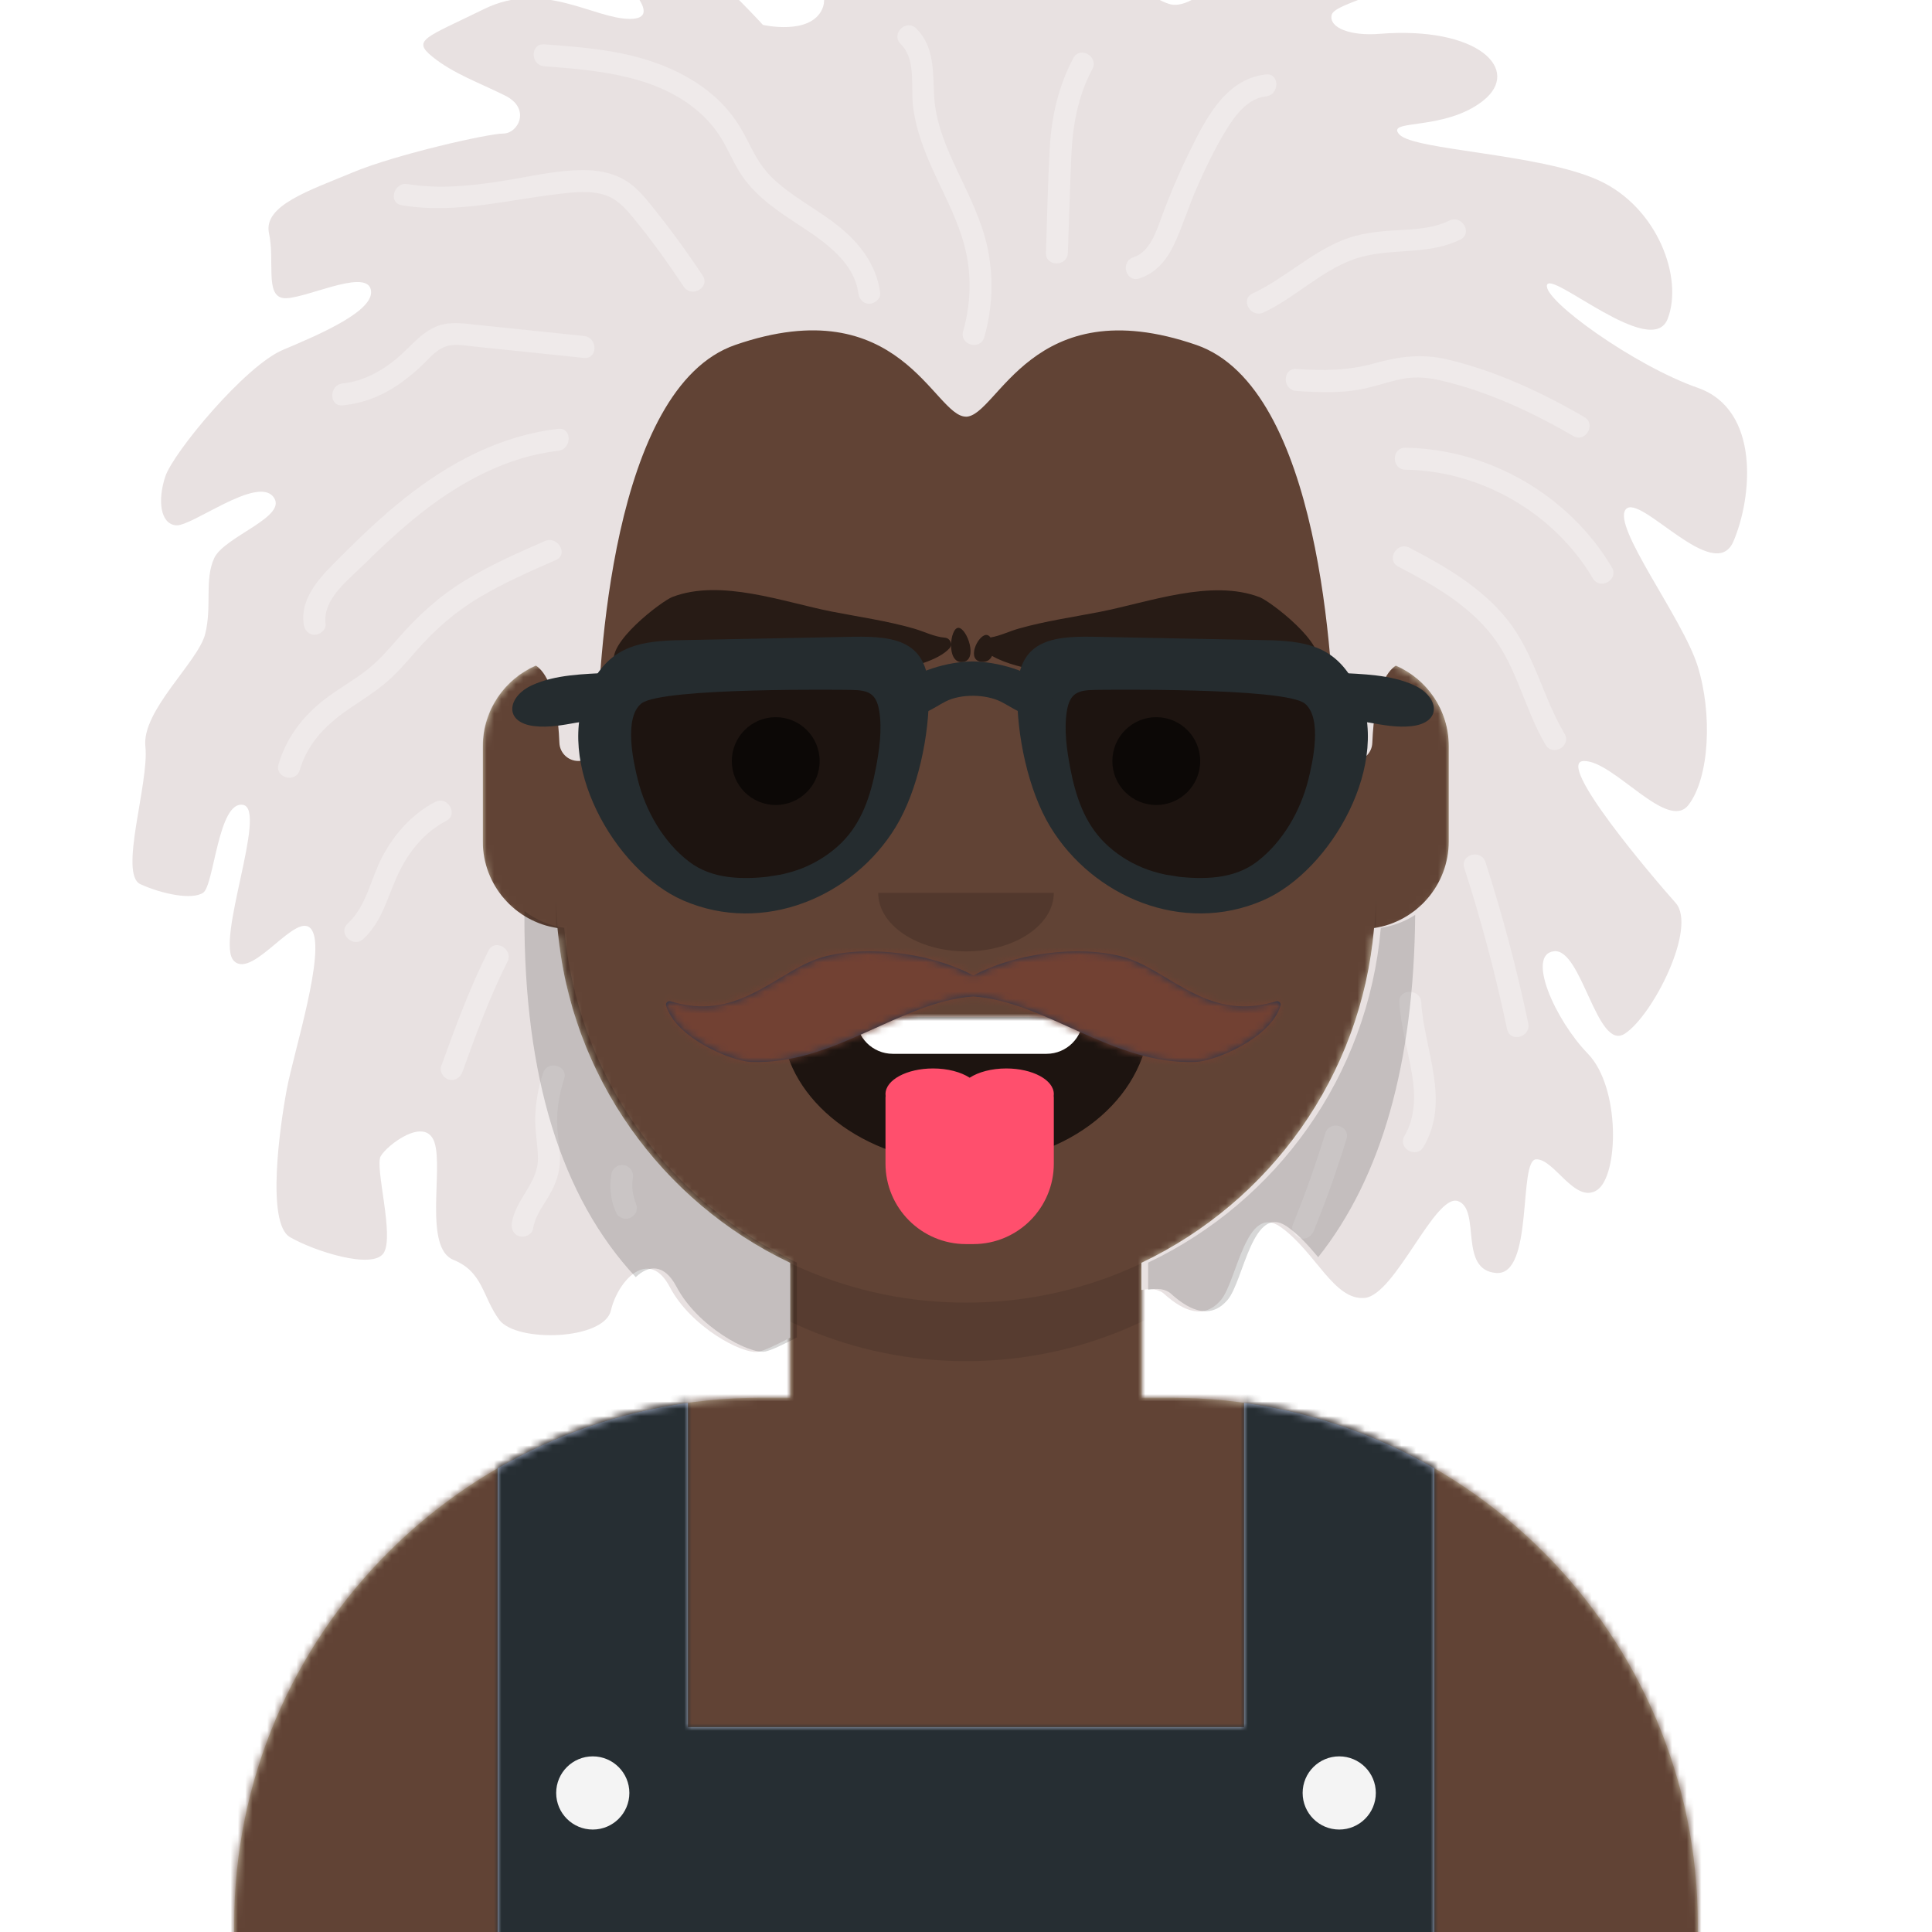 <svg xmlns="http://www.w3.org/2000/svg" xmlns:ns2="http://design.blush" xmlns:xlink="http://www.w3.org/1999/xlink" width="264px" height="264px" viewBox="0 8 264 264" version="1.1">
    <title id="transparent_Title">Avataaar/Default</title>
    <desc>Created with python_avatars</desc>
    <defs>
        <path d="M100,0 C130.928,-5.68137151e-15 156,25.072 156,56 L156.001,62.166 C161.676,63.119 166,68.054 166,74 L166,88 C166,94.052 161.519,99.058 155.694,99.881 C153.628,119.686 141.238,136.422 124.001,144.61 L124,163 L128,163 C167.765,163 200,195.235 200,235 L200,244 L0,244 L0,235 C-4.86974701e-15,195.235 32.235,163 72,163 L76,163 L76,144.611 C58.763,136.422 46.372,119.687 44.305,99.881 C38.481,99.058 34,94.052 34,88 L34,74 C34,68.054 38.325,63.118 44,62.166 L44,56 C44,25.072 69.072,5.68137151e-15 100,0 Z" id="transparent_path-1" />
        <path d="M83,36.348 C83,52.629 105.162,65.828 132.5,65.828 C159.838,65.828 182,52.629 182,36.348 C182,34.985 181.845,33.645 181.544,32.331 C210.784,41.488 232,68.792 232,101.052 L232,110 L32,110 L32,101.052 C32,68.397 53.739,40.82 83.534,32.002 C83.182,33.421 83,34.871 83,36.348 Z" id="transparent_path-3" />
        <rect id="transparent_path-5" x="0" y="0" width="264" height="280" />
        <path d="M74,0 C114.869,0 148,33.131 148,74 L148,84.148 L148,197.608 C135.525,187.237 119.491,181 102,181 L102,181 L98,181 L98,162.611 C115.531,154.283 128.048,137.115 129.791,116.867 C135.569,116.002 140,111.019 140,105 L140,105 L140,92 C140,87.354 137.359,83.324 133.497,81.33 C132.724,81.05 131.952,80.748 131.181,80.426 C130.795,80.32 130.401,80.233 130,80.166 L130,80.166 L130,79.917 C117.224,74.234 104.878,63.071 96.11,47.885 C93.175,42.801 90.831,37.595 89.066,32.397 C80.431,42.941 67.745,53.602 52.342,62.495 C42.778,68.017 33.147,72.291 24,75.266 L24,137.247 C29.602,148.318 38.773,157.278 50,162.611 L50,162.611 L50,181 L46,181 C38.327,181 30.935,182.2 24,184.423 L24,230 C24,244.106 13.569,255.776 0,257.716 L0,74 C0,33.131 33.131,0 74,0 Z" id="transparent_path-7" />
    </defs>
    <g id="transparent_Avataaar/Default" stroke="none" stroke-width="1" fill="none" fill-rule="evenodd">
        <g id="transparent_Body" transform="translate(32, 36)">
            <mask id="transparent_mask-2" fill="white">
                <use xlink:href="#transparent_path-1" />
            </mask>
            <use fill="#D0C6AC" xlink:href="#transparent_path-1" />
            <g id="transparent_Skin-Color" mask="url(#transparent_mask-2)" fill="#614335">
                <g transform="translate(-32, 0)" id="transparent_Color">
                    <rect x="0" y="0" width="264" height="244" />
                </g>
            </g>
            <path d="M44,94 C44,124.928 69.072,150 100,150 C130.928,150 156,124.928 156,94 L156,94 L156,102 C156,132.928 130.928,158 100,158 C69.072,158 44,132.928 44,102 Z" id="transparent_Neck-Shadow" fill-opacity="0.1" fill="#000000" mask="url(#transparent_mask-2)" />
        </g>
        <g id="transparent_Clothing" transform="translate(0, 170)">
            
        <defs>
        <path d="M196,38.632 L196,110 L68,110 L68,38.632 C75.85,34.091 84.636,30.99 93.999,29.688 L93.999,73.999 L170,73.999 L170.001,29.688 C179.364,30.99 188.15,34.091 196,38.632 Z" id="overall_path-1" />
    </defs>
    <g id="overall_Clothing/Overall" stroke="none" stroke-width="1" fill="none" fill-rule="evenodd">
        <mask id="overall_mask-2" fill="white">
            <use xlink:href="#overall_path-1" />
        </mask>
        <use id="overall_Overall" fill="#B7C1DB" xlink:href="#overall_path-1" />
        <g id="overall_Fabric-Color" mask="url(#overall_mask-2)" fill="#262E33">
            <rect id="overall_🖍Color" x="0" y="0" width="264" height="110" />
        </g>
        <circle id="overall_Button" fill="#F4F4F4" cx="81" cy="83" r="5" />
        <circle id="overall_Button" fill="#F4F4F4" cx="183" cy="83" r="5" />
    </g>
</g>
        <g id="transparent_Face" transform="translate(76, 82)" fill="#000000">
            <g id="transparent_Mouth" transform="translate(2, 52)">    
                
            <defs>
        <path d="M29,15.609 C30.41,25.231 41.062,33 54,33 C66.968,33 77.646,25.183 79,14.739 C79.101,14.34 78.775,13 76.826,13 C56.838,13 41.74,13 31.174,13 C29.383,13 28.87,14.24 29,15.609 Z" id="tongue_path-1" />
    </defs>
    <g id="tongue_Mouth/Tongue" stroke="none" stroke-width="1" fill="none" fill-rule="evenodd">
        <mask id="tongue_mask-2" fill="white">
            <use xlink:href="#tongue_path-1" />
        </mask>
        <use id="tongue_Mouth" fill-opacity="0.7" fill="#000000" xlink:href="#tongue_path-1" />
        <path d="M44,2 L65,2 C67.761,2 70,4.239 70,7 L70,13 C70,15.761 67.761,18 65,18 L44,18 C41.239,18 39,15.761 39,13 L39,7 C39,4.239 41.239,2 44,2 Z" id="tongue_Teeth" fill="#FFFFFF" mask="url(#tongue_mask-2)" />
        <path d="M59.5,20 C63.09,20 66,21.567 66,23.5 C66,23.583 65.995,23.665 65.984,23.747 C65.995,23.829 66,23.914 66,24 L66,33 C66,39.075 61.075,44 55,44 L54,44 C47.925,44 43,39.075 43,33 L43,24 C43,23.914 43.005,23.829 43.016,23.746 C43.005,23.665 43,23.583 43,23.5 C43,21.567 45.91,20 49.5,20 C51.511,20 53.309,20.492 54.501,21.264 C55.691,20.492 57.489,20 59.5,20 Z" id="tongue_Tongue" fill="#FF4F6D" />
    </g>
</g>
            <g id="transparent_Nose" transform="translate(28, 40)" fill-opacity="0.16">
                
            <g id="default_Nose/Default" stroke="none" stroke-width="1" fill="none" fill-rule="evenodd" fill-opacity="0.16">
        <path d="M16,8 C16,12.418 21.373,16 28,16 L28,16 C34.627,16 40,12.418 40,8" id="default_Nose" fill="#000000" />
    </g>
</g>
            <g id="transparent_Eyes" transform="translate(0, 8)">
                
            <g id="default_Eyes/Default-😀" stroke="none" stroke-width="1" fill="none" fill-rule="evenodd" fill-opacity="0.6">
        <circle id="default_Eye" fill="#000000" cx="30" cy="22" r="6" />
        <circle id="default_Eye" fill="#000000" cx="82" cy="22" r="6" />
    </g>
</g>
            <g id="transparent_Eyebrow" fill-opacity="0.6">
                
            <g id="unibrow_natural_Eyebrow/Natural/Unibrow-Natural" stroke="none" stroke-width="1" fill="none" fill-rule="evenodd" fill-opacity="0.6">
        <path d="M57.001,12 C57,11.996 57,11.996 57.001,12 M96.281,8.15 C97.724,8.76 105.242,14.894 103.823,17.572 C103.563,18.062 102.91,18.144 102.525,17.751 C101.998,17.215 100.988,16.584 100.86,16.508 C95.856,13.497 89.636,14.19 84.172,15.015 C78.015,15.946 71.949,18.077 65.703,17.051 C64.113,16.789 61.31,16.058 59.458,14.891 C59.217,15.381 58.773,15.717 58.075,15.655 C55.845,15.457 57.592,12 58.763,12 C58.988,12 59.183,12.142 59.336,12.369 C60.626,12.208 61.918,11.617 63.241,11.291 C66.928,10.38 70.689,9.987 74.428,9.389 C81.09,8.324 89.747,5.392 96.281,8.15 Z" id="unibrow_natural_Kahlo" fill="#000000" transform="translate(80.5, 12.5) rotate(-2) translate(-80.5, -12.5) " />
        <path d="M54.999,12 C55,11.996 55,11.996 54.999,12 M15.719,8.15 C22.253,5.392 30.91,8.324 37.572,9.389 C41.311,9.987 45.072,10.38 48.759,11.291 C50.242,11.657 51.685,12.354 53.131,12.413 C53.833,12.441 54.267,13.276 53.815,13.824 C52.332,15.618 48.327,16.717 46.297,17.051 C40.051,18.077 33.985,15.946 27.828,15.015 C22.364,14.19 16.144,13.497 11.14,16.508 C11.012,16.584 10.002,17.215 9.475,17.751 C9.09,18.144 8.437,18.062 8.177,17.572 C6.758,14.894 14.276,8.76 15.719,8.15 Z M54.934,11 C56.105,11 57.852,15.402 55.622,15.653 C53.392,15.904 53.763,11 54.934,11 Z" id="unibrow_natural_Frida" fill="#000000" transform="translate(32.349, 12.5) rotate(2) translate(-32.349, -12.5) " />
    </g>
</g>
        </g>
        <g id="transparent_Top">
            
        <defs>
        <path d="M264,0 L264,280 L232,280 L232,271 C232,231.235 199.765,199 160,199 L160,199 L156,199 L156.001,180.61 C173.531,172.282 186.048,155.114 187.791,134.867 C193.569,134.003 198,129.019 198,123 L198,123 L198,110 C198,104.054 193.676,99.119 188.001,98.166 L188,92 C188,61.072 162.928,36 132,36 C101.072,36 76,61.072 76,92 L76,92 L76,98.166 C70.325,99.118 66,104.054 66,110 L66,110 L66,123 C66,129.019 70.431,134.003 76.209,134.867 C77.952,155.115 90.469,172.283 108,180.611 L108,199 L104,199 C64.633,199 32.645,230.594 32.01,269.809 L32,271 L32,280 L0,280 L0,0 L264,0 Z" id="einstein_hair_hairstyleeinstein-hair-path-1" />
    </defs>
    <g id="einstein_hair_Hairstyle/Einstein hair" stroke="none" stroke-width="1" fill="none" fill-rule="evenodd">
        <g id="einstein_hair_template-for-hairstyles" opacity=".184" transform="translate(1, 0)">
            <mask id="einstein_hair_hairstyleeinstein-hair-mask-2" fill="#fff">
                <use xlink:href="#einstein_hair_hairstyleeinstein-hair-path-1" />
            </mask>
            <g id="einstein_hair_Mask-Hair" />
        </g>
        <g id="einstein_hair_Einstein" transform="translate(18.1, -11.6)">
            <path d="M213.868,72.584 C205.277,69.587 192.745,60.597 193.29,58.553 C193.835,56.51 207.593,68.77 209.772,63.185 C211.952,57.6 208.41,47.928 200.373,44.251 C192.336,40.572 175.173,40.164 173.13,37.984 C171.086,35.805 179.26,37.576 184.572,33.353 C189.885,29.13 183.89,23.137 170.389,24.226 C166.468,24.543 163.458,23.409 163.866,21.638 C164.275,19.867 173.81,18.641 172.448,15.372 C171.086,12.103 165.365,9.106 159.235,10.06 C153.105,11.013 145.886,21.502 141.663,20.14 C137.44,18.777 136.623,15.1 139.074,11.422 C141.526,7.744 143.161,0.615 138.258,0.025 C133.353,-0.565 128.449,9.651 126.543,11.422 C124.636,13.192 121.639,10.468 122.864,6.654 C124.091,2.84 125.044,-0.033 120.413,1.85828358e-05 C115.781,0.033 111.695,8.289 111.286,12.784 C110.877,17.279 109.106,19.459 108.016,15.917 C106.927,12.375 100.933,0.033 96.71,0.033 C92.488,0.033 84.042,-0.43 86.63,5.564 C89.219,11.558 95.893,17.143 94.259,20.821 C92.624,24.499 86.147,23 86.147,23 C86.147,23 74.098,9.651 68.377,9.378 C62.656,9.106 61.021,11.013 64.018,13.874 C67.014,16.734 72.872,22.183 67.968,22.183 C63.064,22.183 56.117,16.871 48.08,20.821 C40.043,24.771 38.136,25.043 40.997,27.359 C43.857,29.675 47.399,30.901 50.941,32.672 C54.482,34.442 52.712,37.848 50.668,37.848 C48.625,37.848 35.957,40.709 30.099,43.161 C24.242,45.613 17.84,47.656 18.657,51.47 C19.474,55.284 18.112,59.916 20.564,60.324 C23.016,60.733 31.734,56.238 32.551,59.098 C33.368,61.959 25.74,65.228 20.564,67.408 C15.388,69.587 5.58,81.438 4.49,84.708 C3.4,87.977 3.809,91.246 5.989,91.382 C8.168,91.519 16.886,84.708 19.202,87.432 C21.517,90.156 12.527,92.881 11.165,95.877 C9.803,98.874 10.892,102.416 9.939,106.23 C8.985,110.044 1.221,116.719 1.766,121.623 C2.31,126.527 -1.912,139.059 1.085,140.421 C4.081,141.783 8.168,142.607 9.666,141.583 C11.165,140.557 11.71,128.96 15.115,129.583 C18.521,130.205 11.259,148.322 13.868,150.91 C16.477,153.498 22.607,143.69 24.514,146.687 C26.421,149.684 22.062,163.306 21.109,168.346 C20.155,173.386 18.248,186.735 21.517,188.643 C24.787,190.55 32.824,193.138 34.322,190.822 C35.821,188.506 33.096,179.107 33.913,177.608 C34.731,176.11 40.043,172.023 41.269,175.702 C42.495,179.38 39.771,190.095 43.857,191.753 C47.944,193.41 47.808,196.815 50.123,199.949 C52.439,203.082 64.427,202.753 65.38,198.668 C66.334,194.582 70.556,190.005 73.417,195.453 C76.278,200.902 83.361,204.717 85.54,204.308 C86.346,204.156 88.046,203.346 89.868,202.384 L89.868,192.159 C72.338,183.831 59.82,166.663 58.077,146.416 C52.3,145.551 47.868,140.567 47.868,134.548 L47.868,121.548 C47.868,116.612 50.853,112.38 55.113,110.538 C56.419,111.388 58.039,113.908 58.34,121.115 C58.397,122.492 59.534,123.583 60.911,123.583 L60.911,123.583 C62.318,123.583 63.463,122.463 63.487,121.057 C63.655,110.806 65.428,72.577 82.389,66.727 C104.894,58.963 109.503,76.486 113.871,76.532 L113.871,76.542 C118.245,76.542 122.836,58.961 145.371,66.734 C162.332,72.585 164.104,110.813 164.273,121.064 C164.297,122.471 165.442,123.59 166.848,123.59 C168.226,123.59 169.363,122.5 169.42,121.123 C169.721,113.919 171.34,111.397 172.645,110.547 C176.893,112.394 179.868,116.62 179.868,121.548 L179.868,134.548 C179.868,140.567 175.437,145.551 169.66,146.416 C167.917,166.663 155.399,183.831 137.869,192.159 L137.869,195.874 C139.117,195.647 140.223,195.721 140.981,196.407 C143.843,198.995 146.566,199.813 148.746,197.225 C150.926,194.637 152.151,183.875 156.919,187.28 C161.687,190.686 164.192,197.36 168.389,196.952 C172.585,196.543 178.033,182.513 181.166,183.738 C184.3,184.965 181.166,193.138 186.343,193.547 C191.518,193.955 189.34,178.153 191.791,178.018 C194.243,177.881 197.103,184.147 200.1,182.24 C203.097,180.333 203.37,168.218 198.875,163.583 C194.38,158.947 190.43,150.026 194.243,149.583 C198.057,149.139 200.1,163.306 203.915,160.854 C207.729,158.402 213.859,146.336 210.862,142.97 C207.865,139.604 194.243,123.65 198.33,123.59 C202.416,123.53 209.772,133.319 212.633,129.583 C215.493,125.846 215.921,117.127 213.868,110.589 C211.815,104.051 202.144,91.519 204.051,89.203 C205.958,86.887 216.175,99.597 218.763,93.583 C221.35,87.568 222.46,75.581 213.868,72.584" id="einstein_hair_Hair-Color" fill="#E8E1E1" ns2:color="Hair-500" />
            <path d="M96.373,50.422 C93.37,48.032 89.801,46.344 87.106,43.573 C85.681,42.107 84.821,40.327 83.898,38.527 C83.019,36.813 81.963,35.225 80.624,33.833 C78.026,31.13 74.644,29.264 71.123,28.055 C66.357,26.42 61.258,26.029 56.268,25.657 C54.342,25.513 54.352,28.514 56.268,28.657 C63.727,29.214 72.062,29.921 77.818,35.282 C79.075,36.453 80.095,37.783 80.915,39.291 C81.818,40.954 82.559,42.688 83.713,44.204 C85.863,47.028 88.905,48.903 91.822,50.837 C94.924,52.893 98.643,55.621 99.176,59.609 C99.284,60.418 99.788,61.099 100.676,61.109 C101.403,61.116 102.283,60.412 102.176,59.609 C101.662,55.764 99.347,52.789 96.373,50.422" id="einstein_hair_Fill-4" fill-opacity=".3" fill="#FFF" />
            <path d="M112.754,43.019 C111.212,39.751 109.735,36.364 109.545,32.706 C109.377,29.467 109.608,25.932 107.089,23.479 C105.705,22.132 103.581,24.251 104.967,25.601 C107.098,27.675 106.346,31.366 106.656,34.047 C107.052,37.487 108.366,40.676 109.815,43.79 C111.259,46.894 112.861,49.95 113.717,53.283 C114.7,57.106 114.581,61.092 113.507,64.88 C112.981,66.741 115.875,67.535 116.4,65.677 C117.515,61.741 117.69,57.607 116.868,53.596 C116.104,49.868 114.366,46.435 112.754,43.019" id="einstein_hair_Fill-6" fill-opacity=".3" fill="#FFF" />
            <path d="M128.572,27.531 C126.495,31.439 125.57,35.591 125.335,39.988 C125.084,44.701 124.989,49.427 124.822,54.144 C124.755,56.075 127.755,56.073 127.822,54.144 C127.978,49.739 128.104,45.33 128.292,40.926 C128.469,36.733 129.176,32.783 131.163,29.045 C132.068,27.341 129.479,25.823 128.572,27.531" id="einstein_hair_Fill-8" fill-opacity=".3" fill="#FFF" />
            <path d="M154.877,29.772 C149.196,30.391 146.453,36.217 144.225,40.779 C142.864,43.564 141.665,46.424 140.596,49.333 C139.867,51.315 139.009,54.041 136.775,54.758 C134.945,55.347 135.728,58.244 137.573,57.651 C139.831,56.926 141.311,55.16 142.302,53.068 C143.511,50.513 144.323,47.779 145.467,45.192 C146.651,42.511 147.937,39.829 149.47,37.328 C150.674,35.363 152.394,33.043 154.877,32.772 C156.775,32.565 156.797,29.563 154.877,29.772" id="einstein_hair_Fill-10" fill-opacity=".3" fill="#FFF" />
            <path d="M181.454,52.334 C183.185,51.48 181.667,48.891 179.94,49.744 C177.68,50.859 175.131,50.922 172.664,51.067 C170.141,51.215 167.652,51.476 165.296,52.443 C160.864,54.262 157.37,57.685 153.05,59.71 C151.303,60.529 152.824,63.116 154.563,62.3 C158.86,60.287 162.33,56.682 166.812,55.055 C171.567,53.329 176.819,54.622 181.454,52.334" id="einstein_hair_Fill-12" fill-opacity=".3" fill="#FFF" />
            <path d="M178.846,71.603 C185.165,73.084 191.29,75.921 196.874,79.179 C198.546,80.154 200.058,77.562 198.389,76.589 C192.599,73.211 186.195,70.246 179.644,68.71 C176.193,67.901 173.109,68.299 169.737,69.242 C166.139,70.248 162.742,70.276 159.036,70.023 C157.11,69.892 157.117,72.893 159.036,73.023 C162.378,73.251 165.688,73.371 168.966,72.558 C170.612,72.15 172.224,71.581 173.902,71.309 C175.557,71.041 177.224,71.223 178.846,71.603" id="einstein_hair_Fill-14" fill-opacity=".3" fill="#FFF" />
            <path d="M202.157,97.127 C196.309,87.282 185.392,80.962 173.946,80.779 C172.014,80.748 172.014,83.748 173.946,83.779 C184.341,83.945 194.259,89.705 199.566,98.641 C200.552,100.299 203.146,98.792 202.157,97.127" id="einstein_hair_Fill-16" fill-opacity=".3" fill="#FFF" />
            <path d="M187.829,104.221 C184.336,99.867 179.368,96.974 174.484,94.438 C172.773,93.55 171.255,96.138 172.971,97.029 C177.631,99.449 182.4,102.154 185.708,106.342 C189.211,110.778 190.24,116.569 193.098,121.375 C194.083,123.033 196.678,121.526 195.687,119.861 C192.683,114.805 191.564,108.876 187.829,104.221" id="einstein_hair_Fill-18" fill-opacity=".3" fill="#FFF" />
            <path d="M184.882,137.403 C184.292,135.573 181.395,136.356 181.989,138.2 C184.322,145.439 186.274,152.793 187.837,160.236 C188.234,162.125 191.125,161.325 190.73,159.439 C189.167,151.995 187.215,144.642 184.882,137.403" id="einstein_hair_Fill-20" fill-opacity=".3" fill="#FFF" />
            <path d="M173.104,156.566 C173.325,159.955 174.331,163.193 174.869,166.531 C175.318,169.318 175.292,172.328 173.819,174.817 C172.833,176.483 175.424,177.993 176.409,176.332 C180.145,170.024 176.535,163.164 176.104,156.566 C175.979,154.649 172.978,154.635 173.104,156.566" id="einstein_hair_Fill-22" fill-opacity=".3" fill="#FFF" />
            <path d="M162.999,174.45 C161.703,178.68 160.221,182.851 158.555,186.951 C158.249,187.702 158.886,188.599 159.602,188.797 C160.46,189.031 161.141,188.501 161.447,187.749 C163.113,183.649 164.596,179.478 165.892,175.248 C166.459,173.398 163.563,172.607 162.999,174.45" id="einstein_hair_Fill-24" fill-opacity=".3" fill="#FFF" />
            <path d="M70.693,47.416 C69.581,46.05 68.377,44.723 66.776,43.926 C65.208,43.145 63.45,42.854 61.711,42.845 C57.806,42.826 53.878,43.828 50.035,44.411 C45.931,45.034 41.714,45.435 37.592,44.752 C35.703,44.44 34.891,47.331 36.794,47.645 C44.584,48.935 51.948,46.688 59.644,45.951 C61.259,45.795 62.941,45.736 64.507,46.229 C66.135,46.742 67.252,47.941 68.312,49.219 C70.832,52.26 73.146,55.478 75.328,58.767 C76.39,60.369 78.989,58.868 77.918,57.253 C75.669,53.862 73.263,50.572 70.693,47.416" id="einstein_hair_Fill-26" fill-opacity=".3" fill="#FFF" />
            <path d="M61.697,65.512 C58.382,65.167 55.068,64.823 51.752,64.477 C50.178,64.314 48.602,64.15 47.029,63.986 C45.486,63.825 43.922,63.578 42.386,63.935 C39.761,64.545 38.09,66.95 36.117,68.586 C34.02,70.327 31.488,71.718 28.738,71.99 C26.834,72.179 26.816,75.18 28.738,74.99 C31.477,74.719 34.011,73.741 36.285,72.191 C37.358,71.46 38.374,70.635 39.324,69.75 C40.294,68.845 41.191,67.706 42.4,67.107 C43.73,66.447 45.365,66.813 46.779,66.96 C48.438,67.133 50.094,67.305 51.752,67.477 C55.068,67.823 58.382,68.167 61.697,68.512 C63.614,68.712 63.6,65.71 61.697,65.512" id="einstein_hair_Fill-28" fill-opacity=".3" fill="#FFF" />
            <path d="M58.179,78.2 C50.332,79.094 43.363,82.799 37.242,87.647 C34.144,90.1 31.278,92.828 28.491,95.623 C26.039,98.081 22.891,101.017 23.391,104.841 C23.497,105.65 24.005,106.332 24.891,106.341 C25.621,106.347 26.497,105.644 26.391,104.841 C25.954,101.504 29.446,98.891 31.563,96.796 C34.051,94.335 36.616,91.941 39.363,89.769 C44.798,85.469 51.205,81.995 58.179,81.2 C60.075,80.984 60.097,77.981 58.179,78.2" id="einstein_hair_Fill-30" fill-opacity=".3" fill="#FFF" />
            <path d="M34.492,112.999 C36.039,111.718 37.346,110.192 38.66,108.681 C41.202,105.757 43.957,103.307 47.287,101.307 C50.657,99.283 54.267,97.698 57.863,96.124 C59.627,95.352 58.102,92.766 56.348,93.534 C52.626,95.163 48.887,96.806 45.415,98.934 C41.884,101.097 38.963,103.77 36.257,106.885 C34.947,108.392 33.622,109.898 32.049,111.139 C30.409,112.432 28.58,113.468 26.889,114.69 C23.591,117.074 21.144,120.086 19.963,124.024 C19.408,125.877 22.303,126.669 22.856,124.822 C24.043,120.863 26.769,118.332 30.116,116.107 C31.607,115.116 33.111,114.143 34.492,112.999" id="einstein_hair_Fill-32" fill-opacity=".3" fill="#FFF" />
            <path d="M41.359,129.185 C38.195,130.825 35.743,133.609 34.104,136.74 C32.551,139.707 31.969,143.447 29.42,145.791 C27.996,147.101 30.122,149.218 31.541,147.913 C34.158,145.506 34.878,142.025 36.353,138.937 C37.781,135.947 39.896,133.318 42.873,131.775 C44.588,130.887 43.073,128.297 41.359,129.185" id="einstein_hair_Fill-34" fill-opacity=".3" fill="#FFF" />
            <path d="M48.645,149.507 C46.083,154.587 44.127,159.937 42.192,165.278 C41.916,166.04 42.503,166.921 43.24,167.123 C44.074,167.352 44.808,166.84 45.085,166.076 C46.933,160.976 48.79,155.872 51.236,151.021 C52.103,149.301 49.516,147.781 48.645,149.507" id="einstein_hair_Fill-36" fill-opacity=".3" fill="#FFF" />
            <path d="M56.096,166.238 C55.472,168.141 55.111,170.128 55.041,172.131 C54.972,174.07 55.389,175.961 55.406,177.892 C55.431,181.263 52.355,183.451 51.846,186.7 C51.721,187.507 52.053,188.304 52.895,188.545 C53.605,188.749 54.614,188.297 54.739,187.498 C54.99,185.899 55.916,184.641 56.742,183.29 C57.618,181.854 58.261,180.367 58.383,178.667 C58.523,176.735 58.035,174.811 58.029,172.878 C58.022,170.875 58.367,168.935 58.989,167.035 C59.59,165.196 56.694,164.408 56.096,166.238" id="einstein_hair_Fill-38" fill-opacity=".3" fill="#FFF" />
            <path d="M68.845,184.173 C68.611,183.611 68.454,183.024 68.355,182.423 C68.296,181.848 68.295,181.271 68.362,180.696 C68.362,180.694 68.362,180.694 68.363,180.693 C68.433,180.285 68.427,179.905 68.211,179.536 C68.029,179.226 67.673,178.929 67.315,178.847 C66.931,178.76 66.5,178.778 66.159,178.998 C65.849,179.198 65.535,179.517 65.47,179.895 C65.318,180.777 65.253,181.654 65.358,182.545 C65.417,183.04 65.491,183.531 65.622,184.014 C65.752,184.491 65.939,184.945 66.134,185.401 C66.272,185.721 66.711,186.002 67.031,186.09 C67.39,186.189 67.868,186.144 68.186,185.939 C68.507,185.732 68.789,185.424 68.876,185.042 C68.894,184.909 68.911,184.777 68.929,184.643 C68.929,184.443 68.879,184.256 68.804,184.075 C68.818,184.109 68.831,184.141 68.845,184.173" id="einstein_hair_Fill-40" fill-opacity=".3" fill="#FFF" />
        </g>
        <path d="M71.664,132.5 C73.223,133.678 75.079,134.485 77.099,134.787 C78.842,155.034 91.36,172.202 108.89,180.53 L108.89,180.53 L108.89,190.755 C107.068,191.717 105.368,192.527 104.562,192.679 C102.383,193.088 95.3,189.273 92.439,183.824 C90.741,180.59 88.563,180.889 86.874,182.52 C76.677,171.567 71.606,155.105 71.66,133.138 Z M193.379,133.016 C193.206,153.287 188.787,168.878 180.125,179.79 C178.883,178.302 177.539,176.793 175.941,175.651 C171.173,172.246 169.948,183.008 167.768,185.596 C165.588,188.184 162.865,187.366 160.003,184.778 C159.245,184.092 158.139,184.018 156.891,184.245 L156.891,184.245 L156.891,180.53 C174.421,172.202 186.939,155.034 188.682,134.787 C190.347,134.538 191.9,133.947 193.267,133.087 Z" id="einstein_hair_Combined-Shape" fill-opacity=".16" fill="#000" />
        <g id="einstein_hair_Facial-Hair" transform="translate(49, 72)"><defs>
        <path d="M105.612,67.132 C111.386,69.337 116.495,75.583 125.362,72.828 C125.731,72.714 126.091,73.045 125.98,73.409 C124.607,77.918 116.973,81.007 114.379,81.108 C103.04,81.55 93.906,72.831 84.001,72.162 C74.095,72.83 64.961,81.55 53.622,81.108 C51.028,81.007 43.394,77.918 42.02,73.409 C41.909,73.045 42.27,72.714 42.639,72.828 C51.505,75.583 56.614,69.337 62.389,67.132 C67.578,65.149 77.209,65.711 84.001,69.297 C90.793,65.711 100.422,65.149 105.612,67.132 Z" id="moustache_fancy_path-1" />
    </defs>
    <g id="moustache_fancy_Facial-Hair/Moustache-Fancy" stroke="none" stroke-width="1" fill="none" fill-rule="evenodd">
        <mask id="moustache_fancy_mask-2" fill="white">
            <use xlink:href="#moustache_fancy_path-1" />
        </mask>
        <use id="moustache_fancy_Moustache-U-a-Question" fill="#28354B" xlink:href="#moustache_fancy_path-1" />
        <g id="moustache_fancy_Facial-Hair-Color" mask="url(#moustache_fancy_mask-2)" fill="#724133">
            <rect id="moustache_fancy_Color" x="0" y="0" width="168" height="152" />
        </g>
    </g>
</g>
        <g id="einstein_hair_Accessory" transform="translate(62, 85)"><defs>
        <filter x="-3.2%" y="-10.5%" width="106.3%" height="121.1%" filterUnits="objectBoundingBox" id="sunglasses_filter-1">
            <feOffset dx="0" dy="2" in="SourceAlpha" result="shadowOffsetOuter1" />
            <feColorMatrix values="0 0 0 0 0   0 0 0 0 0   0 0 0 0 0  0 0 0 0.1 0" type="matrix" in="shadowOffsetOuter1" result="shadowMatrixOuter1" />
            <feMerge>
                <feMergeNode in="shadowMatrixOuter1" />
                <feMergeNode in="SourceGraphic" />
            </feMerge>
        </filter>
        <linearGradient x1="50%" y1="0%" x2="50%" y2="70.506%" id="sunglasses_linearGradient-2">
            <stop stop-color="#FFFFFF" stop-opacity="0.5" offset="0%" />
            <stop stop-color="#000000" stop-opacity="0.5" offset="100%" />
        </linearGradient>
        <path d="M47.01,6.277 C49.521,6.301 50.708,6.726 51.136,9.392 C51.569,12.092 51.148,15.128 50.648,17.787 C49.886,21.848 48.617,25.826 45.664,28.794 C44.109,30.358 42.212,31.603 40.194,32.454 C39.123,32.906 37.991,33.232 36.86,33.48 C36.529,33.552 33.706,33.948 35.438,33.747 C31.397,34.216 27.013,34.197 23.638,31.579 C19.898,28.678 17.337,24.086 16.211,19.513 C15.552,16.837 14.167,10.437 16.697,8.297 C19.595,5.845 47.01,6.277 47.01,6.277 L47.01,6.277 Z" id="sunglasses_path-3" />
        <linearGradient x1="50%" y1="0%" x2="50%" y2="100%" id="sunglasses_linearGradient-4">
            <stop stop-color="#FFFFFF" stop-opacity="0.5" offset="0%" />
            <stop stop-color="#000000" stop-opacity="0.5" offset="70.506%" />
        </linearGradient>
        <path d="M78.919,6.275 C76.408,6.299 75.221,6.724 74.794,9.389 C74.36,12.089 74.782,15.125 75.281,17.784 C76.044,21.845 77.313,25.824 80.265,28.792 C81.821,30.355 83.718,31.601 85.736,32.452 C86.807,32.903 87.939,33.23 89.07,33.477 C89.4,33.549 92.223,33.946 90.492,33.744 C94.533,34.214 98.917,34.195 102.292,31.577 C106.032,28.675 108.593,24.084 109.719,19.511 C110.378,16.834 111.762,10.434 109.233,8.294 C106.335,5.843 78.919,6.275 78.919,6.275 L78.919,6.275 Z" id="sunglasses_path-5" />
    </defs>
    <g id="sunglasses_Top/_Resources/Sunglasses" stroke="none" stroke-width="1" fill="none" fill-rule="evenodd">
        <g id="sunglasses_Sunglasses" filter="url(#sunglasses_filter-1)" transform="translate(8, 8)">
            <g id="sunglasses_shades">
                <use fill-opacity="0.7" fill="#000000" xlink:href="#sunglasses_path-3" />
                <use fill="url(#linearGradient-2)" style="mix-blend-mode: screen;" xlink:href="#sunglasses_path-3" />
            </g>
            <g id="sunglasses_shades">
                <use fill-opacity="0.7" fill="#000000" xlink:href="#sunglasses_path-5" />
                <use fill="url(#linearGradient-4)" style="mix-blend-mode: screen;" xlink:href="#sunglasses_path-5" />
            </g>
            <g id="sunglasses_Glasses" fill="#252C2F">
                <path d="M46.249,7.275 C48.621,7.298 49.742,7.692 50.146,10.165 C50.555,12.671 50.157,15.487 49.685,17.955 C48.965,21.723 47.767,25.415 44.978,28.169 C43.508,29.619 41.717,30.775 39.811,31.564 C38.799,31.983 37.73,32.286 36.661,32.516 C36.349,32.583 33.682,32.95 35.318,32.764 C31.501,33.199 27.36,33.182 24.172,30.753 C20.64,28.06 18.22,23.8 17.157,19.556 C16.534,17.073 15.226,11.134 17.616,9.149 C20.353,6.875 46.249,7.275 46.249,7.275 L46.249,7.275 Z M22.218,0.49 C16.777,0.678 13.147,1.634 10.463,7.069 C5.546,17.03 13.963,31.969 23.352,36.039 C34.329,40.799 46.592,35.532 52.396,26.006 C55.469,20.962 57.022,13.323 56.922,7.504 C56.795,0.076 51.607,-0.13 45.509,0.034 L22.218,0.49 Z" id="sunglasses_Frame" />
                <path d="M79.681,7.273 C77.309,7.295 76.188,7.689 75.784,10.163 C75.374,12.668 75.772,15.485 76.244,17.952 C76.965,21.72 78.163,25.412 80.952,28.166 C82.421,29.616 84.213,30.772 86.119,31.562 C87.131,31.981 88.2,32.284 89.268,32.513 C89.581,32.58 92.247,32.948 90.612,32.761 C94.429,33.197 98.57,33.179 101.757,30.75 C105.29,28.058 107.709,23.798 108.773,19.554 C109.396,17.071 110.703,11.132 108.314,9.147 C105.576,6.872 79.681,7.273 79.681,7.273 L79.681,7.273 Z M103.712,0.488 C109.152,0.675 112.783,1.632 115.466,7.067 C120.384,17.028 111.967,31.966 102.577,36.037 C91.6,40.797 79.338,35.529 73.534,26.004 C70.461,20.96 68.907,13.321 69.007,7.501 C69.135,0.074 74.323,-0.132 80.421,0.032 L103.712,0.488 Z" id="sunglasses_Frame" />
                <path d="M13.197,4.927 C9.785,5.118 5.886,5.164 2.69,6.639 C-0.695,8.201 -1.218,11.739 3.049,12.226 C4.971,12.446 6.895,12.083 8.787,11.745 C10.337,11.468 12.442,11.558 13.906,10.966 C16.636,9.862 16.46,4.74 13.197,4.927" id="sunglasses_Frame" />
                <path d="M112.735,4.927 C116.147,5.118 120.046,5.164 123.242,6.639 C126.626,8.201 127.149,11.739 122.882,12.226 C120.961,12.446 119.037,12.083 117.144,11.745 C115.595,11.468 113.49,11.558 112.025,10.966 C109.296,9.862 109.471,4.74 112.735,4.927" id="sunglasses_Frame" />
                <path d="M73.109,7.013 C71.163,4.713 66.091,3.385 62.891,3.385 C59.691,3.385 54.768,4.713 52.822,7.013 C51.841,8.172 51.807,9.724 53.508,10.451 C55.626,11.357 57.517,9.714 59.213,8.855 C61.381,7.757 64.712,7.877 66.719,8.855 C68.427,9.688 70.305,11.357 72.423,10.451 C74.124,9.724 74.091,8.172 73.109,7.013" id="sunglasses_Frame" />
            </g>
        </g>
    </g>
</g>
    </g>
</g>
    </g>
</svg>